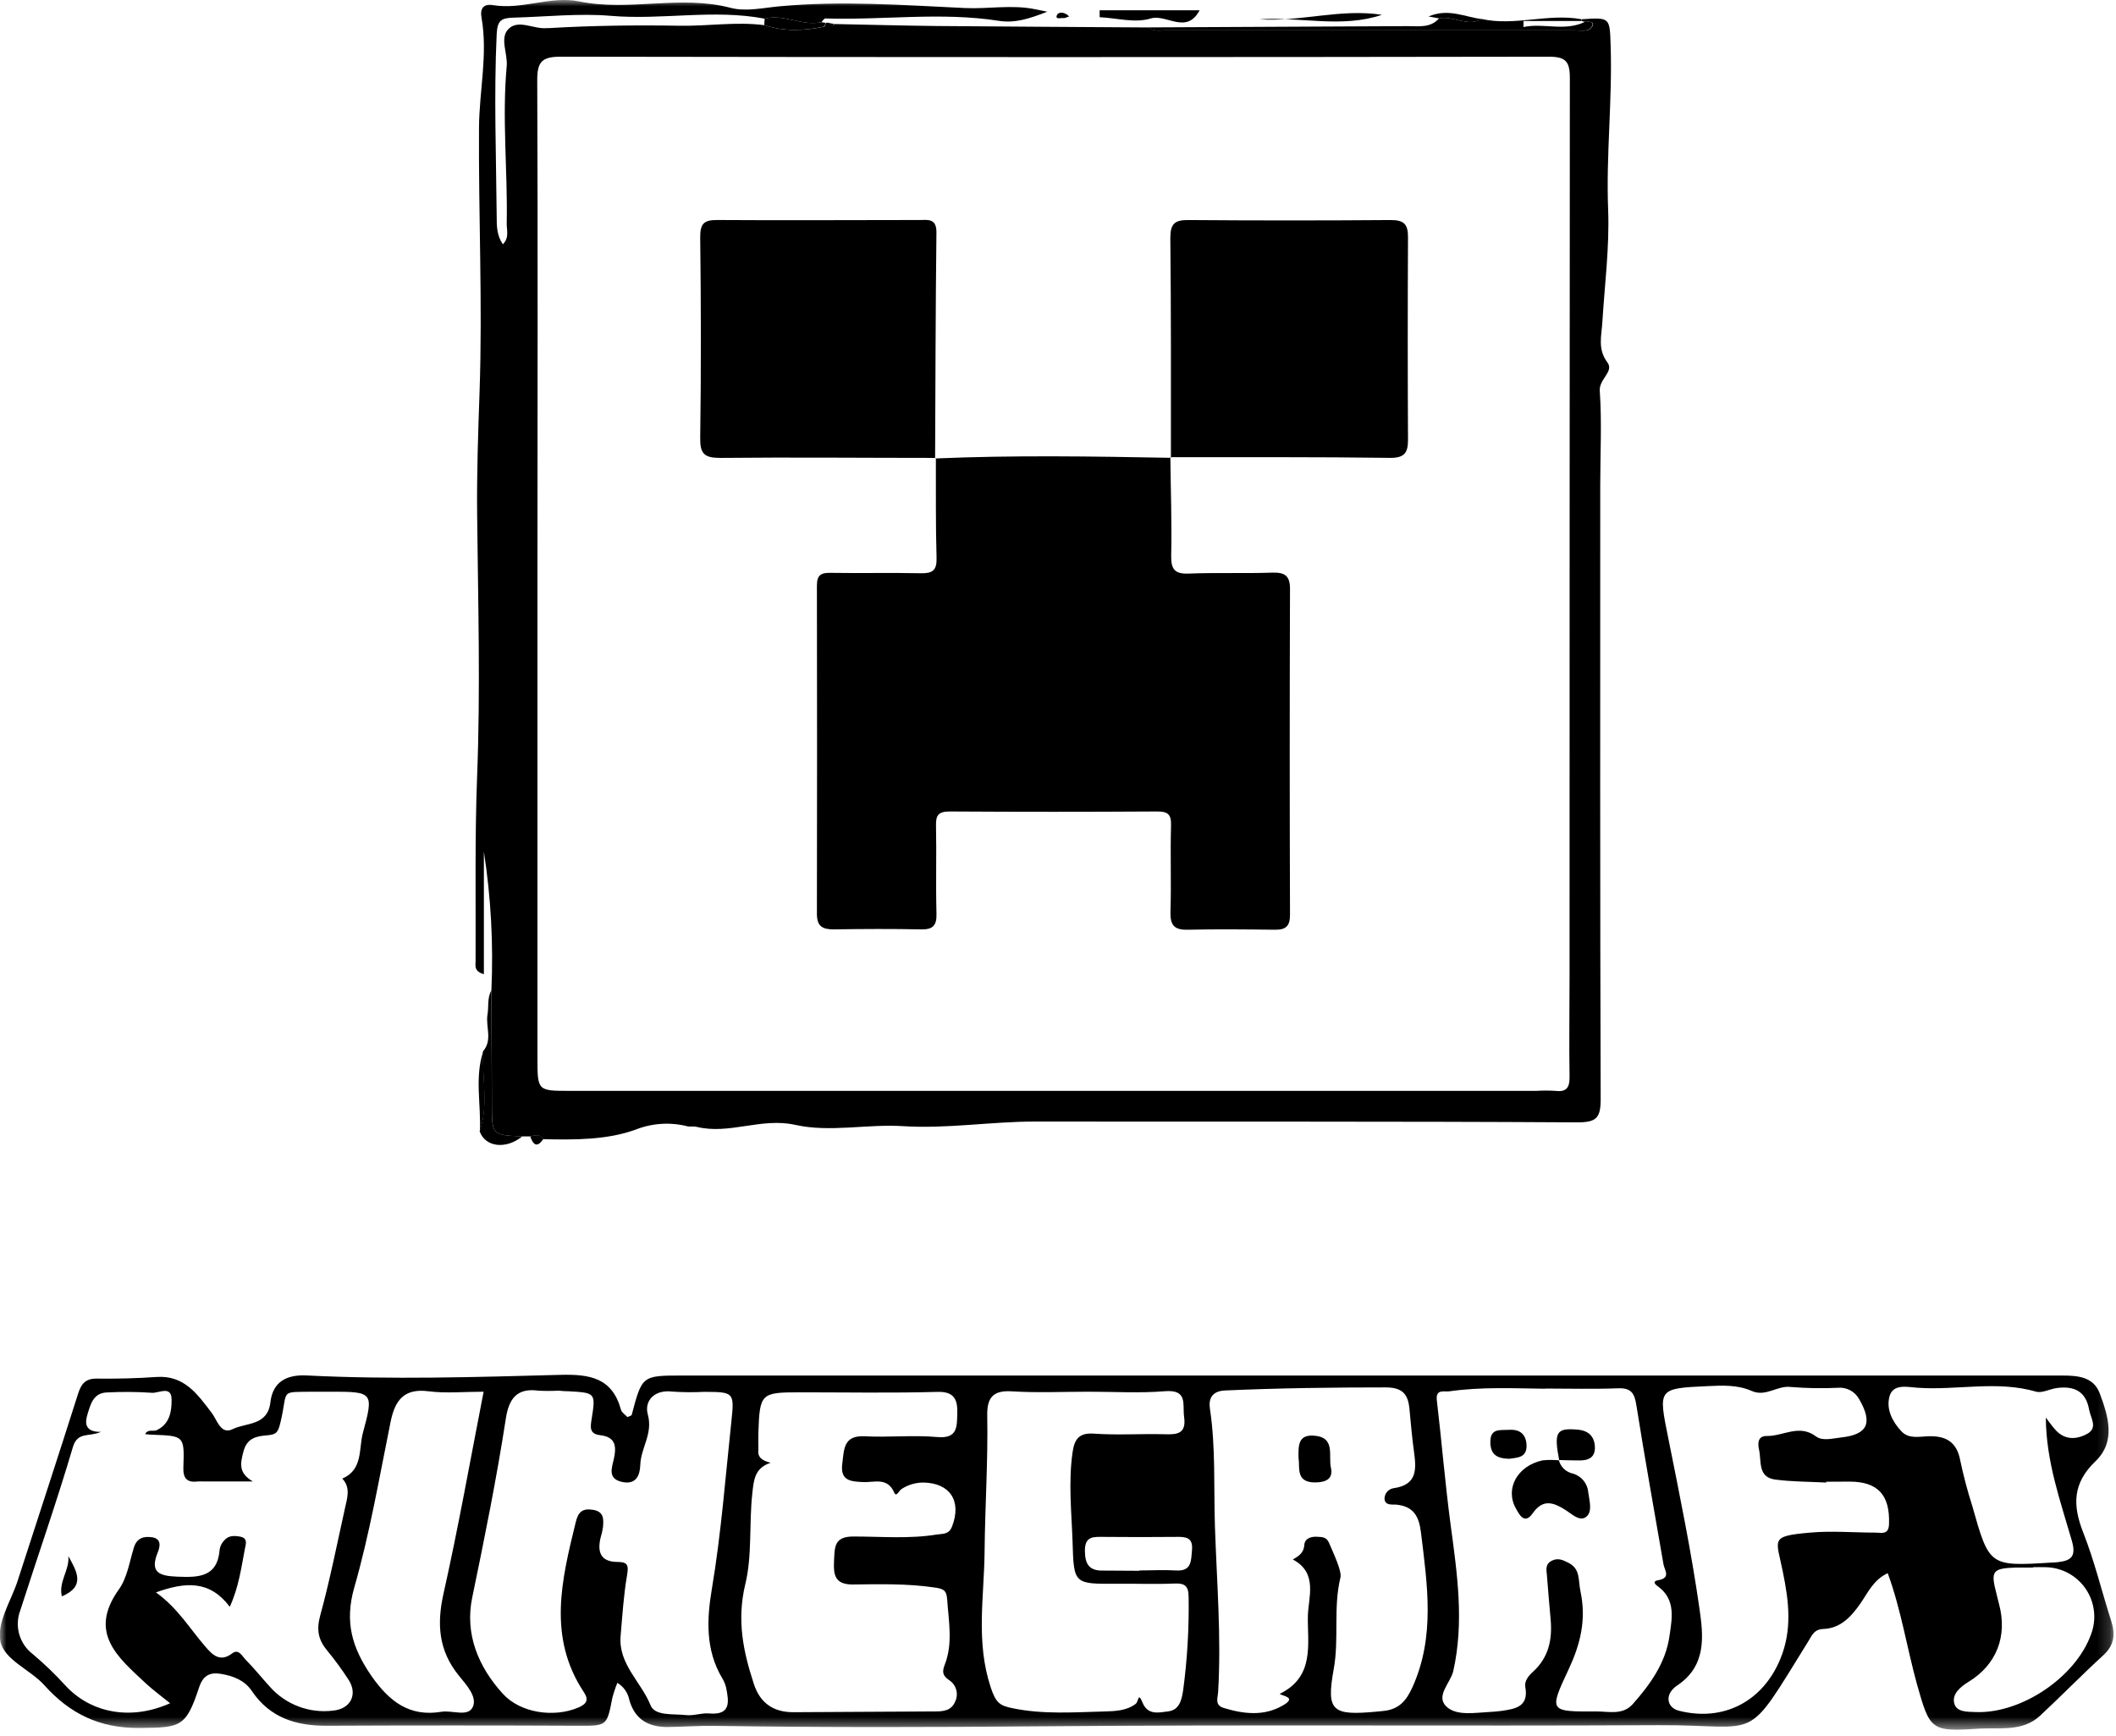<svg width="167" height="137" viewBox="0 0 167 137" fill="none" xmlns="http://www.w3.org/2000/svg">
<g clip-path="url(#clip0_7_833)">
<mask id="mask0_7_833" style="mask-type:luminance" maskUnits="userSpaceOnUse" x="0" y="0" width="167" height="137">
<path d="M166.82 0H0V136.493H166.82V0Z" fill="white"/>
</mask>
<g mask="url(#mask0_7_833)">
<path d="M148.985 124.157C147.863 124.675 147.425 125.686 146.835 126.538C146.101 127.589 145.269 128.506 143.911 128.56C143.173 128.583 143.015 129.052 142.725 129.52C137.588 137.794 139.151 136.113 130.904 136.153C114.69 136.234 98.475 136.103 82.261 136.241C73.63 136.315 65.005 136.338 56.378 136.207C55.145 136.187 53.915 136.284 52.672 136.298C51.163 136.298 50.095 135.688 49.667 134.159C49.613 133.881 49.501 133.617 49.339 133.385C49.176 133.153 48.967 132.957 48.724 132.811C48.565 133.2 48.433 133.598 48.326 134.004C47.892 136.254 47.902 136.207 45.52 136.197C38.953 136.168 32.388 136.168 25.825 136.197C23.376 136.214 21.308 135.58 19.873 133.451C19.307 132.609 18.41 132.265 17.44 132.104C16.547 131.955 16.018 132.242 15.709 133.182C14.671 136.325 14.26 136.345 10.972 136.372C7.849 136.396 5.511 135.24 3.503 133.003C2.388 131.76 0.313 131.002 0.03 129.523C-0.253 128.044 0.855 126.38 1.377 124.807C2.971 119.875 4.591 114.949 6.158 110.007C6.411 109.216 6.737 108.791 7.637 108.801C9.203 108.818 10.773 108.784 12.333 108.673C14.543 108.518 15.577 110.021 16.712 111.51C17.127 112.045 17.417 113.258 18.36 112.79C19.428 112.261 21.126 112.547 21.341 110.664C21.527 109.054 22.622 108.474 24.202 108.552C30.875 108.889 37.552 108.683 44.219 108.505C46.544 108.444 48.313 108.73 49.007 111.25C49.071 111.479 49.343 111.651 49.519 111.837C49.674 111.759 49.835 111.732 49.856 111.665C50.674 108.565 50.674 108.559 53.838 108.559H162.753C163.983 108.559 165.223 108.656 165.718 109.967C166.392 111.773 167.005 113.774 165.381 115.323C163.579 117.052 163.562 118.776 164.407 120.933C165.304 123.21 165.88 125.612 166.628 127.947C166.964 129.004 166.863 129.853 165.974 130.658C164.29 132.195 162.679 133.852 160.998 135.415C159.624 136.689 157.825 136.328 156.194 136.426C152.387 136.679 152.32 136.554 151.292 132.922C150.491 130.018 150.039 127.034 148.985 124.157ZM12.309 125.673C14.031 126.909 14.984 128.543 16.207 129.951C16.729 130.557 17.343 131.238 18.33 130.483C18.835 130.096 19.114 130.709 19.394 130.995C20.068 131.669 20.657 132.42 21.301 133.121C21.917 133.816 22.693 134.35 23.561 134.678C24.43 135.006 25.365 135.118 26.287 135.004C27.682 134.873 28.261 133.704 27.5 132.555C26.983 131.756 26.421 130.988 25.815 130.254C25.114 129.412 24.966 128.614 25.273 127.492C26.041 124.696 26.6 121.842 27.23 119.012C27.405 118.221 27.688 117.409 27.015 116.691C28.659 115.997 28.302 114.333 28.642 113.08C29.521 109.856 29.43 109.832 26.044 109.835C25.654 109.835 25.259 109.835 24.865 109.835C21.958 109.883 22.78 109.579 22.133 112.264C21.938 113.08 21.796 113.208 21.102 113.275C20.28 113.339 19.495 113.464 19.212 114.559C18.97 115.488 18.798 116.243 19.953 116.917H15.978C15.866 116.91 15.753 116.91 15.641 116.917C14.789 117.025 14.438 116.715 14.472 115.798C14.56 113.326 14.526 113.322 12.08 113.231C11.882 113.231 11.683 113.201 11.447 113.181C11.693 112.756 12.09 112.999 12.373 112.867C13.404 112.379 13.553 111.372 13.542 110.465C13.542 109.3 12.512 109.97 11.989 109.92C10.814 109.84 9.635 109.831 8.459 109.893C7.361 109.916 7.145 110.839 6.906 111.611C6.707 112.264 6.656 113.019 7.964 113.006C7.03 113.427 6.121 112.958 5.75 114.212C4.473 118.537 2.978 122.799 1.6 127.094C1.368 127.703 1.342 128.371 1.524 128.997C1.706 129.623 2.088 130.172 2.61 130.561C3.508 131.32 4.355 132.137 5.147 133.007C7.131 135.169 10.271 135.83 13.425 134.422C12.7 133.832 12.077 133.381 11.498 132.845C9.348 130.824 6.909 128.89 9.385 125.433C10.039 124.52 10.221 123.257 10.564 122.139C10.8 121.37 11.356 121.229 12.003 121.323C12.771 121.438 12.626 122.081 12.454 122.506C11.78 124.15 12.63 124.376 14.014 124.433C15.698 124.5 17.181 124.473 17.339 122.26C17.392 121.982 17.53 121.728 17.733 121.532C18.07 121.158 18.542 121.195 18.99 121.28C19.583 121.408 19.391 121.889 19.327 122.233C19.04 123.725 18.845 125.265 18.134 126.808C16.558 124.723 14.674 124.824 12.309 125.673ZM44.098 109.751C43.559 109.781 43.02 109.781 42.481 109.751C40.797 109.526 40.163 110.381 39.921 111.958C39.19 116.705 38.236 121.411 37.263 126.107C36.68 128.961 37.744 131.541 39.681 133.67C41.073 135.2 43.697 135.567 45.601 134.779C46.295 134.489 46.493 134.169 46.079 133.546C43.202 129.203 44.327 124.679 45.436 120.141C45.634 119.329 45.958 119.012 46.824 119.16C47.689 119.309 47.639 119.925 47.588 120.538C47.547 120.816 47.484 121.089 47.4 121.357C47.13 122.492 47.4 123.267 48.747 123.271C49.512 123.271 49.627 123.513 49.495 124.281C49.219 125.875 49.118 127.502 48.98 129.116C48.791 131.329 50.597 132.727 51.338 134.57C51.675 135.449 53.147 135.244 54.127 135.355C54.724 135.432 55.36 135.173 55.963 135.227C57.688 135.378 57.533 134.324 57.311 133.205C57.248 132.931 57.139 132.669 56.991 132.431C55.674 130.214 55.778 127.798 56.179 125.413C56.923 120.993 57.254 116.533 57.732 112.086C57.971 109.869 57.873 109.859 55.583 109.846C54.742 109.889 53.899 109.883 53.059 109.825C51.617 109.647 50.836 110.587 51.126 111.628C51.55 113.154 50.573 114.266 50.533 115.61C50.506 116.395 50.233 117.2 49.101 116.957C47.969 116.715 48.272 115.886 48.427 115.219C48.663 114.208 48.636 113.406 47.359 113.265C46.534 113.174 46.584 112.655 46.685 112.045C47.022 109.92 47.022 109.92 44.843 109.798C44.496 109.798 44.159 109.758 44.098 109.751ZM102.043 123.075C102.427 122.836 102.895 122.607 102.939 121.926C102.973 121.428 103.448 121.253 103.95 121.283C104.344 121.31 104.691 121.283 104.896 121.775C105.28 122.678 105.907 123.991 105.792 124.493C105.21 126.895 105.695 129.314 105.263 131.71C104.654 135.078 105.129 135.415 108.706 135.078L109.208 135.028C110.371 134.9 110.967 134.28 111.472 133.162C113.285 129.142 112.645 125.059 112.146 120.946C111.994 119.683 111.567 118.871 110.182 118.746C109.889 118.723 109.299 118.844 109.269 118.274C109.271 118.073 109.345 117.879 109.478 117.728C109.611 117.576 109.794 117.477 109.993 117.449C111.89 117.183 111.779 115.906 111.59 114.522C111.435 113.413 111.344 112.295 111.236 111.18C111.129 110.065 110.718 109.495 109.363 109.495C105.129 109.495 100.897 109.549 96.666 109.738C95.655 109.785 95.372 110.391 95.49 111.176C95.955 114.255 95.783 117.355 95.885 120.444C96.029 124.824 96.397 129.169 96.137 133.542C96.11 133.99 95.844 134.573 96.582 134.795C98.182 135.277 99.779 135.469 101.298 134.566C102.383 133.923 101.153 133.859 101.002 133.677C103.781 132.329 103.185 129.712 103.219 127.583C103.235 126.127 104.064 124.14 102.029 123.075H102.043ZM121.939 109.6C119.416 109.569 116.886 109.445 114.376 109.805C113.982 109.862 113.291 109.593 113.399 110.516C113.787 113.797 114.053 117.095 114.491 120.37C115.006 124.204 115.565 128.007 114.696 131.881C114.481 132.835 113.217 133.886 114.215 134.738C115.013 135.412 116.357 135.176 117.482 135.115C117.819 135.095 118.156 135.075 118.493 135.028C119.585 134.866 120.669 134.711 120.38 133.131C120.295 132.67 120.642 132.252 120.959 131.962C122.206 130.847 122.519 129.432 122.384 127.856C122.286 126.683 122.172 125.497 122.088 124.338C122.057 123.914 121.919 123.459 122.468 123.176C122.95 122.93 123.317 123.109 123.728 123.308C124.769 123.806 124.533 124.679 124.739 125.609C125.211 127.866 124.715 129.793 123.799 131.747C122.243 135.075 122.246 135.092 125.999 135.068C126.979 135.068 128.071 135.378 128.862 134.489C130.25 132.926 131.47 131.211 131.763 129.099C131.945 127.781 132.285 126.265 130.88 125.224C130.762 125.137 130.277 124.813 130.88 124.709C131.891 124.527 131.369 123.931 131.285 123.446C130.564 119.262 129.809 115.084 129.145 110.893C128.997 109.937 128.721 109.522 127.683 109.566C125.743 109.64 123.833 109.586 121.926 109.586L121.939 109.6ZM60.808 115.448C59.558 115.862 59.49 116.796 59.373 117.874C59.11 120.269 59.373 122.785 58.817 125.039C58.143 127.869 58.652 130.322 59.49 132.879C59.976 134.401 61.04 135.142 62.64 135.129L73.758 135.068C74.431 135.068 75.105 135.035 75.409 134.233C75.532 133.945 75.549 133.622 75.457 133.322C75.365 133.023 75.17 132.765 74.906 132.596C74.354 132.225 74.357 131.902 74.57 131.359C75.22 129.675 74.866 127.936 74.751 126.212C74.701 125.464 74.415 125.386 73.741 125.285C71.588 124.968 69.432 125.026 67.276 125.049C65.891 125.049 65.767 124.278 65.824 123.196C65.881 122.115 65.804 121.253 67.377 121.263C69.557 121.263 71.757 121.461 73.926 121.108C74.398 121.03 74.886 121.128 75.139 120.471C75.907 118.477 74.998 117.048 72.889 117.004C72.271 117 71.666 117.178 71.15 117.516C70.958 117.631 70.743 118.19 70.578 117.803C70.038 116.553 68.994 117.011 68.122 116.967C67.148 116.92 66.296 116.876 66.474 115.515C66.622 114.404 66.545 113.262 68.25 113.353C70.15 113.454 72.073 113.241 73.977 113.413C75.597 113.561 75.52 112.561 75.55 111.57C75.58 110.58 75.405 109.808 74 109.849C70.355 109.95 66.71 109.883 63.065 109.883C60.067 109.883 59.955 109.987 59.854 113.039C59.837 113.487 59.854 113.939 59.854 114.387C59.77 115.01 60.137 115.266 60.794 115.435L60.808 115.448ZM85.916 109.835C83.895 109.835 81.873 109.933 79.852 109.805C78.336 109.707 77.891 110.344 77.915 111.722C77.982 115.303 77.74 118.884 77.706 122.459C77.672 126.033 76.999 129.55 78.188 133.165C78.616 134.459 78.956 134.614 79.923 134.816C82.311 135.311 84.723 135.136 87.125 135.072C87.978 135.048 88.918 135.025 89.639 134.462C89.868 134.283 89.817 133.492 90.171 134.371C90.582 135.382 91.451 135.159 92.192 135.065C93.068 134.957 93.25 134.192 93.371 133.441C93.701 130.998 93.847 128.535 93.809 126.07C93.809 125.15 93.513 124.935 92.654 124.975C91.144 125.039 89.622 124.975 88.116 124.992C84.747 125.012 84.747 125.016 84.649 121.667C84.568 119.309 84.312 116.971 84.649 114.623C84.794 113.636 85.111 113.056 86.334 113.144C88.173 113.275 90.04 113.144 91.879 113.191C92.913 113.228 93.641 113.164 93.452 111.816C93.317 110.836 93.766 109.657 91.95 109.795C89.959 109.96 87.917 109.835 85.916 109.835ZM144.13 116.94V117.004C142.783 116.934 141.435 116.944 140.111 116.769C138.71 116.587 139.03 115.323 138.828 114.41C138.7 113.834 138.767 113.315 139.454 113.329C140.734 113.349 141.994 112.365 143.322 113.363C143.844 113.753 144.632 113.518 145.299 113.447C147.408 113.221 147.822 112.298 146.724 110.415C146.561 110.119 146.314 109.876 146.015 109.718C145.716 109.56 145.377 109.493 145.04 109.526C143.804 109.584 142.567 109.562 141.334 109.462C140.259 109.327 139.37 110.27 138.248 109.775C137.126 109.28 135.937 109.34 134.768 109.394C130.823 109.579 130.877 109.586 131.665 113.504C132.565 117.991 133.488 122.482 134.135 127.013C134.435 129.139 134.694 131.47 132.359 133.027C131.349 133.701 131.537 134.762 132.487 135.008C136.004 135.911 139.127 134.293 140.515 130.908C141.455 128.62 141.189 126.39 140.701 124.025C140.189 121.441 139.639 121.242 142.85 120.956C144.568 120.801 146.317 120.956 148.048 120.956C148.489 120.956 149.059 121.158 149.086 120.282C149.167 117.995 148.223 116.934 145.963 116.93L144.13 116.94ZM38.169 109.835C36.609 109.835 35.198 109.977 33.83 109.802C31.872 109.546 31.172 110.519 30.825 112.221C29.935 116.6 29.188 121.007 27.961 125.285C27.176 128.024 27.793 130.052 29.309 132.259C30.724 134.28 32.304 135.516 34.84 135.095C35.689 134.954 36.936 135.533 37.313 134.718C37.691 133.903 36.784 132.949 36.212 132.238C34.621 130.278 34.463 128.196 34.999 125.787C36.171 120.565 37.104 115.29 38.169 109.835ZM161.47 111.884C161.692 112.177 161.901 112.48 162.144 112.76C162.871 113.636 163.794 113.656 164.701 113.174C165.607 112.692 164.997 111.924 164.879 111.254C164.62 109.768 163.663 109.364 162.319 109.546C161.766 109.623 161.163 109.967 160.688 109.829C157.585 108.933 154.442 109.744 151.326 109.522C150.548 109.468 149.406 109.185 149.126 110.196C148.847 111.207 149.338 112.18 150.059 112.955C150.639 113.575 151.431 113.38 152.131 113.353C153.556 113.295 154.442 113.77 154.715 115.296C154.968 116.492 155.281 117.673 155.652 118.837C156.999 123.604 156.999 123.624 161.898 123.321C162.066 123.321 162.235 123.304 162.4 123.287C163.471 123.173 163.875 122.839 163.511 121.583C162.605 118.443 161.483 115.34 161.463 111.884H161.47ZM160.459 123.675V123.712C160.011 123.712 159.563 123.712 159.112 123.712C157.242 123.776 157.09 123.971 157.569 125.79C157.636 126.06 157.697 126.333 157.771 126.602C158.445 129.116 157.582 131.376 155.365 132.73C154.712 133.131 154.055 133.684 154.23 134.415C154.405 135.146 155.285 135.089 155.962 135.119C159.553 135.24 163.825 132.353 165.031 128.981C165.253 128.396 165.332 127.766 165.26 127.144C165.188 126.523 164.969 125.927 164.619 125.408C164.269 124.889 163.8 124.462 163.251 124.162C162.702 123.862 162.089 123.699 161.463 123.685C161.14 123.675 160.803 123.682 160.469 123.682L160.459 123.675ZM89.925 123.961V123.941C90.872 123.941 91.825 123.884 92.768 123.941C94.059 124.039 93.998 123.193 94.075 122.327C94.166 121.317 93.57 121.283 92.832 121.293C90.936 121.313 89.039 121.31 87.139 121.293C86.33 121.293 85.603 121.189 85.623 122.428C85.64 123.51 86.014 123.978 87.078 123.951C88.035 123.951 88.985 123.968 89.935 123.968L89.925 123.961Z" fill="black"/>
<path d="M41.844 89.686H41.224C38.826 89.582 38.826 89.582 38.819 87.156C38.819 84.158 38.806 81.162 38.782 78.168C38.947 74.507 38.749 70.838 38.189 67.216V76.885C37.38 76.649 37.535 76.184 37.535 75.841C37.556 70.962 37.468 66.071 37.657 61.213C37.926 54.337 37.727 47.468 37.657 40.595C37.623 37.364 37.737 34.124 37.849 30.903C38.091 23.946 37.758 17 37.805 10.05C37.825 7.156 38.516 4.279 38 1.378C37.879 0.688 38.152 0.273 38.907 0.401C41.197 0.795 43.468 -0.35 45.688 0.108C49.667 0.93 53.693 -0.428 57.668 0.62C58.854 0.934 60.228 0.62 61.508 0.499C66.393 0.044 71.278 0.401 76.143 0.634C77.975 0.721 79.822 0.354 81.657 0.721L82.651 0.923C81.169 1.51 80.064 1.836 78.831 1.644C74.276 0.93 69.701 1.601 65.136 1.456C65.035 1.456 64.931 1.644 64.827 1.749C63.307 2.086 61.872 1.075 60.349 1.473C56.307 0.704 52.264 1.597 48.201 1.25C45.749 1.038 43.104 1.321 40.547 1.392C39.536 1.419 39.26 1.621 39.2 2.679C38.974 7.476 39.159 12.273 39.2 17.067C39.2 17.818 39.2 18.58 39.688 19.28C40.214 18.748 39.981 18.159 39.991 17.633C40.075 13.496 39.611 9.356 39.991 5.222C40.082 4.228 39.425 3.026 40.112 2.305C40.898 1.479 42.134 2.332 43.168 2.217C43.224 2.214 43.28 2.214 43.337 2.217C46.776 2.015 50.233 1.974 53.655 2.032C55.886 2.069 58.112 1.695 60.336 1.988C61.892 2.503 63.469 2.433 65.052 2.106C65.113 2.106 65.136 1.914 65.177 1.809C65.258 1.779 65.348 1.779 65.43 1.809C65.547 2.008 65.682 2.103 65.878 1.897C68.556 1.948 71.238 2.025 73.916 2.052C79.505 2.103 85.094 2.129 90.683 2.167C91.06 2.503 91.525 2.399 91.963 2.399C102.716 2.399 113.468 2.399 124.217 2.399C124.661 2.399 125.264 2.503 125.514 2.264C125.982 1.816 125.605 1.651 125.109 1.732C125.012 1.705 124.911 1.681 124.813 1.661V1.52C127.104 1.368 127.043 1.368 127.117 3.656C127.255 7.951 126.75 12.229 126.918 16.535C127.033 19.496 126.642 22.477 126.46 25.449C126.393 26.523 126.076 27.551 126.858 28.599C127.407 29.333 126.184 29.909 126.258 30.859C126.43 33.315 126.295 35.791 126.295 38.271C126.295 54.441 126.275 70.578 126.329 86.732C126.329 88.255 125.992 88.588 124.415 88.578C110.168 88.491 95.921 88.534 81.678 88.514C78.204 88.514 74.728 89.097 71.291 88.878C68.425 88.693 65.517 89.39 62.768 88.777C60.073 88.174 57.567 89.572 54.966 88.929C54.75 88.875 54.508 88.929 54.292 88.898C52.929 88.545 51.49 88.631 50.179 89.144C47.942 89.966 45.365 89.963 42.895 89.906C42.602 89.474 42.218 89.602 41.844 89.686ZM42.417 45.234V83.468C42.417 86.089 42.417 86.092 44.96 86.092H121.238C121.743 86.062 122.25 86.062 122.754 86.092C123.688 86.21 123.886 85.775 123.873 84.936C123.832 82.363 123.873 79.792 123.873 77.218C123.873 53.533 123.881 29.846 123.896 6.159C123.896 4.831 123.56 4.474 122.212 4.474C96.225 4.517 70.237 4.517 44.249 4.474C42.74 4.474 42.393 4.902 42.4 6.361C42.457 19.314 42.417 32.278 42.417 45.244V45.234Z" fill="black"/>
<path d="M124.8 1.516V1.657H120.238V2.132C121.845 1.795 123.493 2.5 125.083 1.728C125.578 1.647 125.955 1.812 125.487 2.26C125.238 2.5 124.635 2.395 124.19 2.395C113.441 2.395 102.69 2.395 91.936 2.395C91.499 2.395 91.034 2.51 90.656 2.163C97.475 2.131 104.292 2.098 111.109 2.062C111.968 2.062 112.894 2.22 113.575 1.452C114.707 1.213 115.818 2.146 116.944 1.502C119.575 2.075 122.189 1.037 124.8 1.516Z" fill="black"/>
<path d="M38.782 78.165C38.795 81.159 38.808 84.155 38.819 87.153C38.819 89.579 38.819 89.579 41.224 89.683C39.927 90.731 38.303 90.539 37.855 89.286C38.57 87.2 38.017 85.061 38.132 82.952C38.88 82.083 38.331 81.055 38.469 80.109C38.59 79.462 38.431 78.775 38.782 78.165Z" fill="black"/>
<path d="M86.785 0.812H94.675C93.637 2.763 92.054 1.079 90.811 1.459C89.568 1.84 88.139 1.422 86.788 1.358L86.785 0.812Z" fill="black"/>
<path d="M99.393 1.523C102.613 1.739 105.817 0.66 109.065 1.169C105.895 2.24 102.63 1.311 99.393 1.523Z" fill="black"/>
<path d="M65.157 1.803C65.117 1.907 65.094 2.086 65.033 2.099C63.453 2.436 61.876 2.497 60.316 1.981L60.347 1.472C61.869 1.078 63.305 2.079 64.824 1.749L65.157 1.803Z" fill="black"/>
<path d="M116.961 1.506C115.825 2.15 114.714 1.216 113.592 1.456L112.746 1.301C114.309 0.623 115.623 1.354 116.961 1.506Z" fill="black"/>
<path d="M38.146 82.949C38.031 85.058 38.584 87.197 37.87 89.283C37.984 87.174 37.442 85.038 38.146 82.949Z" fill="black"/>
<path d="M41.846 89.686C42.22 89.592 42.604 89.464 42.887 89.878C42.395 90.62 42.081 90.36 41.846 89.686Z" fill="black"/>
<path d="M84.377 1.297C84.041 0.926 83.539 0.92 83.421 1.182C83.246 1.57 83.724 1.398 83.916 1.428C84.047 1.449 84.195 1.351 84.377 1.297Z" fill="black"/>
<path d="M65.858 1.897C65.663 2.103 65.521 2.008 65.41 1.81L65.858 1.897Z" fill="black"/>
<path d="M4.884 125.987C4.598 124.835 5.507 123.905 5.393 122.81C6.046 123.989 6.788 125.182 4.884 125.987Z" fill="black"/>
<path d="M102.484 115.094C102.461 114.084 102.457 113.248 103.626 113.299C105.439 113.376 104.826 114.865 105.038 115.825C105.23 116.691 104.681 116.974 103.862 116.994C102.218 117.038 102.609 115.802 102.484 115.094Z" fill="black"/>
<path d="M123.024 115.226C123.091 115.493 123.232 115.736 123.432 115.927C123.632 116.117 123.882 116.247 124.152 116.3C124.48 116.398 124.77 116.592 124.984 116.858C125.198 117.124 125.326 117.449 125.352 117.789C125.433 118.44 125.706 119.295 125.19 119.706C124.675 120.117 124.055 119.484 123.546 119.167C122.599 118.568 121.774 118.271 120.962 119.433C120.315 120.36 119.901 119.521 119.635 119.043C118.762 117.483 119.756 115.691 121.724 115.256C122.171 115.206 122.623 115.206 123.071 115.256L123.024 115.226Z" fill="black"/>
<path d="M123.059 115.263C122.624 113.006 122.826 112.686 124.494 112.827C125.376 112.901 125.841 113.363 125.872 114.195C125.909 115.098 125.275 115.283 124.524 115.259C124.025 115.259 123.513 115.236 123.028 115.226L123.059 115.263Z" fill="black"/>
<path d="M119.121 115.129C118.141 115.112 117.645 114.792 117.622 113.856C117.595 112.7 118.373 112.885 119.077 112.845C119.98 112.778 120.452 113.222 120.479 114.071C120.509 115.095 119.66 115.031 119.121 115.129Z" fill="black"/>
<path d="M92.367 36.088C92.397 38.665 92.488 41.242 92.434 43.836C92.414 44.918 92.697 45.312 93.816 45.268C95.999 45.181 98.195 45.268 100.375 45.194C101.332 45.164 101.813 45.376 101.81 46.464C101.781 55.046 101.781 63.626 101.81 72.206C101.81 73.098 101.473 73.385 100.621 73.375C98.323 73.348 96.022 73.324 93.725 73.375C92.583 73.405 92.34 72.923 92.377 71.879C92.451 69.639 92.353 67.392 92.421 65.141C92.451 64.222 92.131 64.04 91.282 64.043C85.845 64.077 80.405 64.077 74.963 64.043C74.044 64.043 73.852 64.343 73.872 65.185C73.922 67.483 73.845 69.784 73.909 72.081C73.936 73.024 73.653 73.368 72.696 73.348C70.398 73.301 68.098 73.311 65.797 73.348C64.897 73.348 64.469 73.095 64.473 72.115C64.488 63.477 64.488 54.84 64.473 46.205C64.473 45.332 64.847 45.194 65.588 45.211C67.946 45.248 70.304 45.191 72.662 45.241C73.569 45.261 73.943 45.042 73.916 44.045C73.838 41.411 73.872 38.773 73.862 36.139L73.818 36.182C80.023 35.916 86.232 36.017 92.438 36.132L92.367 36.088Z" fill="black"/>
<path d="M92.412 36.121C92.412 30.343 92.429 24.566 92.365 18.791C92.365 17.663 92.702 17.356 93.786 17.366C99.116 17.407 104.445 17.407 109.775 17.366C110.83 17.366 111.123 17.72 111.123 18.714C111.096 24.041 111.096 29.37 111.123 34.699C111.123 35.734 110.856 36.148 109.691 36.135C103.913 36.057 98.139 36.087 92.361 36.081L92.412 36.121Z" fill="black"/>
<path d="M73.835 36.138C68.168 36.138 62.502 36.081 56.839 36.138C55.566 36.138 55.245 35.801 55.262 34.544C55.337 29.272 55.326 23.997 55.262 18.711C55.262 17.666 55.545 17.363 56.569 17.363C61.899 17.4 67.229 17.363 72.558 17.363C73.202 17.363 73.906 17.205 73.906 18.317C73.838 24.256 73.828 30.199 73.801 36.141C73.812 36.14 73.824 36.139 73.835 36.138Z" fill="black"/>
</g>
</g>
<defs>
<clipPath id="clip0_7_833">
<rect width="167" height="137" fill="white"/>
</clipPath>
</defs>
</svg>
